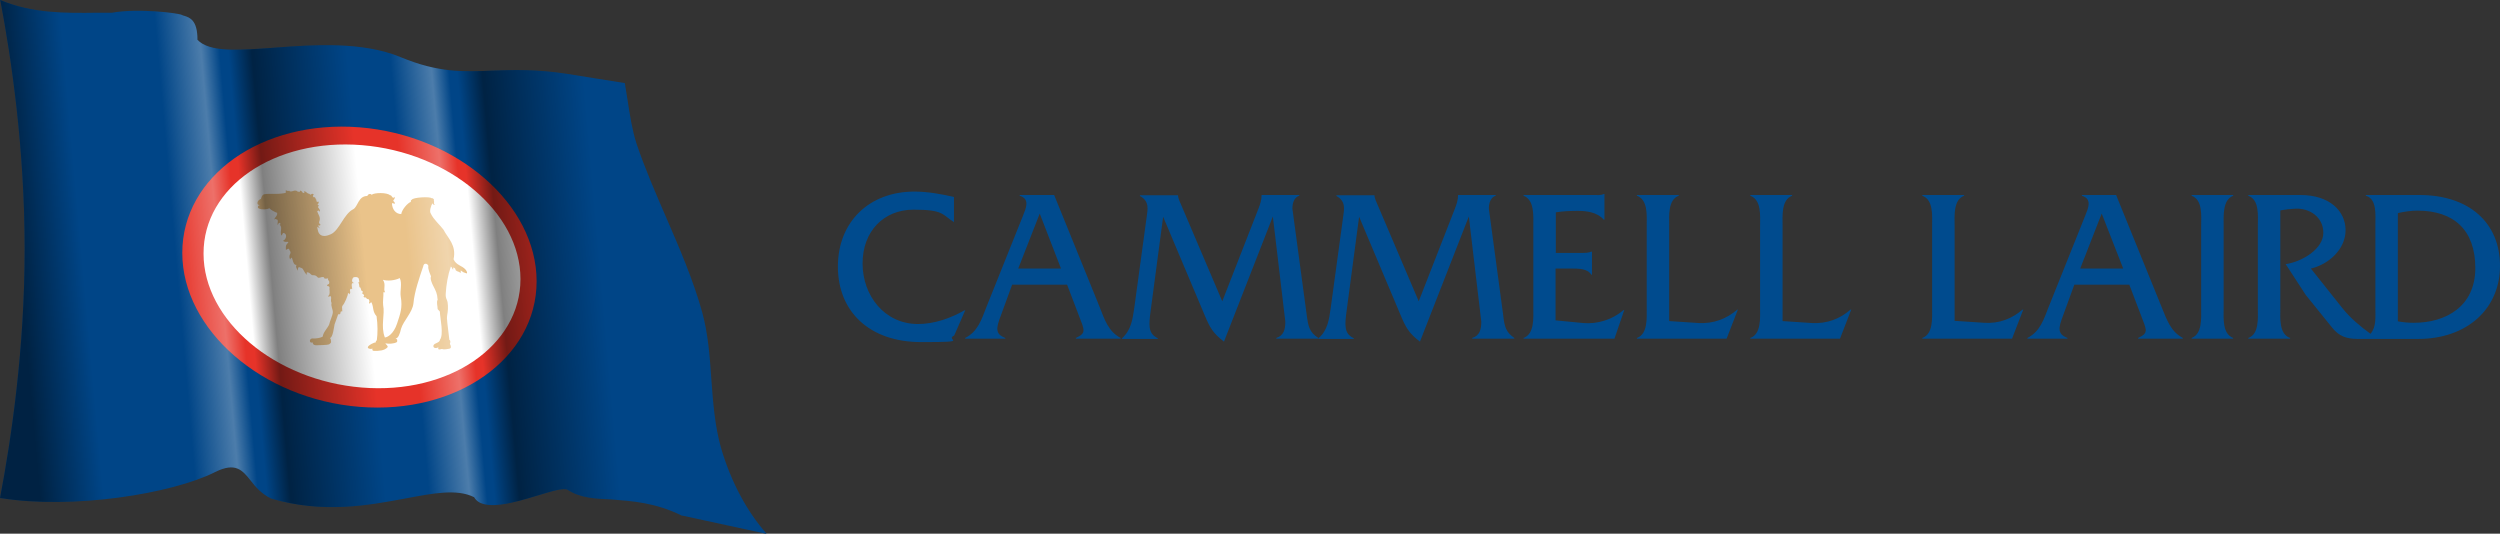 <?xml version="1.0" encoding="UTF-8"?>
<svg xmlns="http://www.w3.org/2000/svg" version="1.1" xmlns:xlink="http://www.w3.org/1999/xlink" viewBox="0 0 1023.1 218.4">
  <rect x="0" y="0" width="1023.1" height="218.4" fill="#333333" stroke="none"/>
  <defs>
    <style>
      .cls-1 {
        clip-path: url(#clippath-6);
      }

      .cls-2 {
        clip-path: url(#clippath-7);
      }

      .cls-3 {
        clip-path: url(#clippath-4);
      }

      .cls-4 {
        fill: url(#linear-gradient-2);
      }

      .cls-5 {
        fill: #004587;
      }

      .cls-6 {
        fill: #fff;
      }

      .cls-7 {
        fill: none;
      }

      .cls-8 {
        fill: url(#linear-gradient-4);
      }

      .cls-9 {
        fill: url(#linear-gradient-3);
      }

      .cls-10 {
        clip-path: url(#clippath-1);
      }

      .cls-11 {
        fill: url(#linear-gradient-5);
      }

      .cls-12 {
        clip-path: url(#clippath-5);
      }

      .cls-13 {
        clip-path: url(#clippath-8);
      }

      .cls-14 {
        fill: #004b8e;
      }

      .cls-15 {
        clip-path: url(#clippath-3);
      }

      .cls-16 {
        fill: #e63329;
      }

      .cls-17 {
        clip-path: url(#clippath-2);
      }

      .cls-18 {
        fill: #eac38a;
      }

      .cls-19 {
        fill: url(#linear-gradient);
      }

      .cls-20 {
        clip-path: url(#clippath);
      }
    </style>
    <clipPath id="clippath">
      <path class="cls-7" d="M279.2,211l34.6,7.5c-8.1-9.1-14.6-21.2-18.7-35.1-2.6-9.1-3.3-18.9-4-28.3-.6-9-1.3-18.4-3.7-27.2-3.7-13.4-9.4-26.5-14.9-39.2-4.2-9.7-8.6-19.8-12-29.9-1.8-5.6-2.7-11.6-3.6-17.4-.4-2.4-.8-4.9-1.2-7.4l-23.8-3.8c-12.5-1.9-21.9-1.6-30.2-1.3-12,.5-22.4.9-37.7-5.5-15.7-6.5-35.5-5.1-51.4-3.9-15,1.1-26.8,2-31.8-3.2h0v-.2c0-7.9-3.2-8.9-5.3-9.6-.4-.1-.8-.2-1.1-.4-1.7-.8-18-2.8-28.5-.9h-5.7c-13.8.2-27.1.3-40.1-5.2,4.6,24,10,61.1,10,101.9S4.6,179.8,0,203.8c29.8,4.8,70.3-1.7,88-10.6,8.4-4.2,11.2-.8,14.6,3.5,2,2.6,4.4,5.4,8.3,7.3,21.3,6.3,40,2.8,55,0,11.7-2.2,21-4,28-.6h.1c3.4,6.3,16.7,2.2,26.3-.7,5.9-1.8,10.6-3.2,12.1-2.2,5.1,3.3,11,3.6,18,3.9,8.3.7,17.7,1.2,28.8,6.7Z"/>
    </clipPath>
    <clipPath id="clippath-1">
      <path class="cls-7" d="M279.2,211l34.6,7.5c-8.1-9.1-14.6-21.2-18.7-35.1-2.6-9.1-3.3-18.9-4-28.3-.6-9-1.3-18.4-3.7-27.2-3.7-13.4-9.4-26.5-14.9-39.2-4.2-9.7-8.6-19.8-12-29.9-1.8-5.6-2.7-11.6-3.6-17.4-.4-2.4-.8-4.9-1.2-7.4l-23.8-3.8c-12.5-1.9-21.9-1.6-30.2-1.3-12,.5-22.4.9-37.7-5.5-15.7-6.5-35.5-5.1-51.4-3.9-15,1.1-26.8,2-31.8-3.2h0v-.2c0-7.9-3.2-8.9-5.3-9.6-.4-.1-.8-.2-1.1-.4-1.7-.8-18-2.8-28.5-.9h-5.7c-13.8.2-27.1.3-40.1-5.2,4.6,24,10,61.1,10,101.9S4.6,179.8,0,203.8c29.8,4.8,70.3-1.7,88-10.6,8.4-4.2,11.2-.8,14.6,3.5,2,2.6,4.4,5.4,8.3,7.3,21.3,6.3,40,2.8,55,0,11.7-2.2,21-4,28-.6h.1c3.4,6.3,16.7,2.2,26.3-.7,5.9-1.8,10.6-3.2,12.1-2.2,5.1,3.3,11,3.6,18,3.9,8.3.7,17.7,1.2,28.8,6.7Z"/>
    </clipPath>
    <clipPath id="clippath-2">
      <path class="cls-7" d="M279.2,211l34.6,7.5c-8.1-9.1-14.6-21.2-18.7-35.1-2.6-9.1-3.3-18.9-4-28.3-.6-9-1.3-18.4-3.7-27.2-3.7-13.4-9.4-26.5-14.9-39.2-4.2-9.7-8.6-19.8-12-29.9-1.8-5.6-2.7-11.6-3.6-17.4-.4-2.4-.8-4.9-1.2-7.4l-23.8-3.8c-12.5-1.9-21.9-1.6-30.2-1.3-12,.5-22.4.9-37.7-5.5-15.7-6.5-35.5-5.1-51.4-3.9-15,1.1-26.8,2-31.8-3.2h0v-.2c0-7.9-3.2-8.9-5.3-9.6-.4-.1-.8-.2-1.1-.4-1.7-.8-18-2.8-28.5-.9h-5.7c-13.8.2-27.1.3-40.1-5.2,4.6,24,10,61.1,10,101.9S4.6,179.8,0,203.8c29.8,4.8,70.3-1.7,88-10.6,8.4-4.2,11.2-.8,14.6,3.5,2,2.6,4.4,5.4,8.3,7.3,21.3,6.3,40,2.8,55,0,11.7-2.2,21-4,28-.6h.1c3.4,6.3,16.7,2.2,26.3-.7,5.9-1.8,10.6-3.2,12.1-2.2,5.1,3.3,11,3.6,18,3.9,8.3.7,17.7,1.2,28.8,6.7Z"/>
    </clipPath>
    <clipPath id="clippath-3">
      <path class="cls-7" d="M279.2,211l34.6,7.5c-8.1-9.1-14.6-21.2-18.7-35.1-2.6-9.1-3.3-18.9-4-28.3-.6-9-1.3-18.4-3.7-27.2-3.7-13.4-9.4-26.5-14.9-39.2-4.2-9.7-8.6-19.8-12-29.9-1.8-5.6-2.7-11.6-3.6-17.4-.4-2.4-.8-4.9-1.2-7.4l-23.8-3.8c-12.5-1.9-21.9-1.6-30.2-1.3-12,.5-22.4.9-37.7-5.5-15.7-6.5-35.5-5.1-51.4-3.9-15,1.1-26.8,2-31.8-3.2h0v-.2c0-7.9-3.2-8.9-5.3-9.6-.4-.1-.8-.2-1.1-.4-1.7-.8-18-2.8-28.5-.9h-5.7c-13.8.2-27.1.3-40.1-5.2,4.6,24,10,61.1,10,101.9S4.6,179.8,0,203.8c29.8,4.8,70.3-1.7,88-10.6,8.4-4.2,11.2-.8,14.6,3.5,2,2.6,4.4,5.4,8.3,7.3,21.3,6.3,40,2.8,55,0,11.7-2.2,21-4,28-.6h.1c3.4,6.3,16.7,2.2,26.3-.7,5.9-1.8,10.6-3.2,12.1-2.2,5.1,3.3,11,3.6,18,3.9,8.3.7,17.7,1.2,28.8,6.7Z"/>
    </clipPath>
    <clipPath id="clippath-4">
      <path class="cls-7" d="M279.2,211l34.6,7.5c-8.1-9.1-14.6-21.2-18.7-35.1-2.6-9.1-3.3-18.9-4-28.3-.6-9-1.3-18.4-3.7-27.2-3.7-13.4-9.4-26.5-14.9-39.2-4.2-9.7-8.6-19.8-12-29.9-1.8-5.6-2.7-11.6-3.6-17.4-.4-2.4-.8-4.9-1.2-7.4l-23.8-3.8c-12.5-1.9-21.9-1.6-30.2-1.3-12,.5-22.4.9-37.7-5.5-15.7-6.5-35.5-5.1-51.4-3.9-15,1.1-26.8,2-31.8-3.2h0v-.2c0-7.9-3.2-8.9-5.3-9.6-.4-.1-.8-.2-1.1-.4-1.7-.8-18-2.8-28.5-.9h-5.7c-13.8.2-27.1.3-40.1-5.2,4.6,24,10,61.1,10,101.9S4.6,179.8,0,203.8c29.8,4.8,70.3-1.7,88-10.6,8.4-4.2,11.2-.8,14.6,3.5,2,2.6,4.4,5.4,8.3,7.3,21.3,6.3,40,2.8,55,0,11.7-2.2,21-4,28-.6h.1c3.4,6.3,16.7,2.2,26.3-.7,5.9-1.8,10.6-3.2,12.1-2.2,5.1,3.3,11,3.6,18,3.9,8.3.7,17.7,1.2,28.8,6.7Z"/>
    </clipPath>
    <linearGradient id="linear-gradient" x1="195" y1="100.6" x2="246.2" y2="105.1" gradientTransform="translate(0 220) scale(1 -1)" gradientUnits="userSpaceOnUse">
      <stop offset="0" stop-color="#000" stop-opacity="0"/>
      <stop offset=".2" stop-color="#000" stop-opacity=".5"/>
      <stop offset="1" stop-color="#000" stop-opacity="0"/>
    </linearGradient>
    <clipPath id="clippath-5">
      <path class="cls-7" d="M279.2,211l34.6,7.5c-8.1-9.1-14.6-21.2-18.7-35.1-2.6-9.1-3.3-18.9-4-28.3-.6-9-1.3-18.4-3.7-27.2-3.7-13.4-9.4-26.5-14.9-39.2-4.2-9.7-8.6-19.8-12-29.9-1.8-5.6-2.7-11.6-3.6-17.4-.4-2.4-.8-4.9-1.2-7.4l-23.8-3.8c-12.5-1.9-21.9-1.6-30.2-1.3-12,.5-22.4.9-37.7-5.5-15.7-6.5-35.5-5.1-51.4-3.9-15,1.1-26.8,2-31.8-3.2h0v-.2c0-7.9-3.2-8.9-5.3-9.6-.4-.1-.8-.2-1.1-.4-1.7-.8-18-2.8-28.5-.9h-5.7c-13.8.2-27.1.3-40.1-5.2,4.6,24,10,61.1,10,101.9S4.6,179.8,0,203.8c29.8,4.8,70.3-1.7,88-10.6,8.4-4.2,11.2-.8,14.6,3.5,2,2.6,4.4,5.4,8.3,7.3,21.3,6.3,40,2.8,55,0,11.7-2.2,21-4,28-.6h.1c3.4,6.3,16.7,2.2,26.3-.7,5.9-1.8,10.6-3.2,12.1-2.2,5.1,3.3,11,3.6,18,3.9,8.3.7,17.7,1.2,28.8,6.7Z"/>
    </clipPath>
    <linearGradient id="linear-gradient-2" x1="101.6" y1="105.2" x2="149.7" y2="109.4" gradientTransform="translate(0 220) scale(1 -1)" gradientUnits="userSpaceOnUse">
      <stop offset="0" stop-color="#000" stop-opacity="0"/>
      <stop offset=".2" stop-color="#000" stop-opacity=".5"/>
      <stop offset="1" stop-color="#000" stop-opacity="0"/>
    </linearGradient>
    <clipPath id="clippath-6">
      <path class="cls-7" d="M279.2,211l34.6,7.5c-8.1-9.1-14.6-21.2-18.7-35.1-2.6-9.1-3.3-18.9-4-28.3-.6-9-1.3-18.4-3.7-27.2-3.7-13.4-9.4-26.5-14.9-39.2-4.2-9.7-8.6-19.8-12-29.9-1.8-5.6-2.7-11.6-3.6-17.4-.4-2.4-.8-4.9-1.2-7.4l-23.8-3.8c-12.5-1.9-21.9-1.6-30.2-1.3-12,.5-22.4.9-37.7-5.5-15.7-6.5-35.5-5.1-51.4-3.9-15,1.1-26.8,2-31.8-3.2h0v-.2c0-7.9-3.2-8.9-5.3-9.6-.4-.1-.8-.2-1.1-.4-1.7-.8-18-2.8-28.5-.9h-5.7c-13.8.2-27.1.3-40.1-5.2,4.6,24,10,61.1,10,101.9S4.6,179.8,0,203.8c29.8,4.8,70.3-1.7,88-10.6,8.4-4.2,11.2-.8,14.6,3.5,2,2.6,4.4,5.4,8.3,7.3,21.3,6.3,40,2.8,55,0,11.7-2.2,21-4,28-.6h.1c3.4,6.3,16.7,2.2,26.3-.7,5.9-1.8,10.6-3.2,12.1-2.2,5.1,3.3,11,3.6,18,3.9,8.3.7,17.7,1.2,28.8,6.7Z"/>
    </clipPath>
    <linearGradient id="linear-gradient-3" x1="7.6" y1="116.7" x2="33.2" y2="119" gradientTransform="translate(0 220) scale(1 -1)" gradientUnits="userSpaceOnUse">
      <stop offset="0" stop-color="#000" stop-opacity=".5"/>
      <stop offset="1" stop-color="#000" stop-opacity="0"/>
    </linearGradient>
    <clipPath id="clippath-7">
      <path class="cls-7" d="M279.2,211l34.6,7.5c-8.1-9.1-14.6-21.2-18.7-35.1-2.6-9.1-3.3-18.9-4-28.3-.6-9-1.3-18.4-3.7-27.2-3.7-13.4-9.4-26.5-14.9-39.2-4.2-9.7-8.6-19.8-12-29.9-1.8-5.6-2.7-11.6-3.6-17.4-.4-2.4-.8-4.9-1.2-7.4l-23.8-3.8c-12.5-1.9-21.9-1.6-30.2-1.3-12,.5-22.4.9-37.7-5.5-15.7-6.5-35.5-5.1-51.4-3.9-15,1.1-26.8,2-31.8-3.2h0v-.2c0-7.9-3.2-8.9-5.3-9.6-.4-.1-.8-.2-1.1-.4-1.7-.8-18-2.8-28.5-.9h-5.7c-13.8.2-27.1.3-40.1-5.2,4.6,24,10,61.1,10,101.9S4.6,179.8,0,203.8c29.8,4.8,70.3-1.7,88-10.6,8.4-4.2,11.2-.8,14.6,3.5,2,2.6,4.4,5.4,8.3,7.3,21.3,6.3,40,2.8,55,0,11.7-2.2,21-4,28-.6h.1c3.4,6.3,16.7,2.2,26.3-.7,5.9-1.8,10.6-3.2,12.1-2.2,5.1,3.3,11,3.6,18,3.9,8.3.7,17.7,1.2,28.8,6.7Z"/>
    </clipPath>
    <linearGradient id="linear-gradient-4" x1="191.2" y1="107.6" x2="167.7" y2="105.5" gradientTransform="translate(0 220) scale(1 -1)" gradientUnits="userSpaceOnUse">
      <stop offset="0" stop-color="#fff" stop-opacity="0"/>
      <stop offset=".3" stop-color="#fff" stop-opacity=".3"/>
      <stop offset="1" stop-color="#fff" stop-opacity="0"/>
    </linearGradient>
    <clipPath id="clippath-8">
      <path class="cls-7" d="M279.2,211l34.6,7.5c-8.1-9.1-14.6-21.2-18.7-35.1-2.6-9.1-3.3-18.9-4-28.3-.6-9-1.3-18.4-3.7-27.2-3.7-13.4-9.4-26.5-14.9-39.2-4.2-9.7-8.6-19.8-12-29.9-1.8-5.6-2.7-11.6-3.6-17.4-.4-2.4-.8-4.9-1.2-7.4l-23.8-3.8c-12.5-1.9-21.9-1.6-30.2-1.3-12,.5-22.4.9-37.7-5.5-15.7-6.5-35.5-5.1-51.4-3.9-15,1.1-26.8,2-31.8-3.2h0v-.2c0-7.9-3.2-8.9-5.3-9.6-.4-.1-.8-.2-1.1-.4-1.7-.8-18-2.8-28.5-.9h-5.7c-13.8.2-27.1.3-40.1-5.2,4.6,24,10,61.1,10,101.9S4.6,179.8,0,203.8c29.8,4.8,70.3-1.7,88-10.6,8.4-4.2,11.2-.8,14.6,3.5,2,2.6,4.4,5.4,8.3,7.3,21.3,6.3,40,2.8,55,0,11.7-2.2,21-4,28-.6h.1c3.4,6.3,16.7,2.2,26.3-.7,5.9-1.8,10.6-3.2,12.1-2.2,5.1,3.3,11,3.6,18,3.9,8.3.7,17.7,1.2,28.8,6.7Z"/>
    </clipPath>
    <linearGradient id="linear-gradient-5" x1="97.2" y1="115.4" x2="72" y2="113.2" gradientTransform="translate(0 220) scale(1 -1)" gradientUnits="userSpaceOnUse">
      <stop offset="0" stop-color="#fff" stop-opacity="0"/>
      <stop offset=".3" stop-color="#fff" stop-opacity=".3"/>
      <stop offset="1" stop-color="#fff" stop-opacity="0"/>
    </linearGradient>
  </defs>
  <!-- Generator: Adobe Illustrator 28.7.6, SVG Export Plug-In . SVG Version: 1.2.0 Build 188)  -->
  <g>
    <g id="Flag">
      <g>
        <g class="cls-20">
          <path class="cls-5" d="M295.3,183.3c-5.1-17.9-2.8-37.5-7.7-55.4-6.5-23.8-19.1-45.9-26.9-69.1-2.6-7.9-3.3-16.6-4.8-25l-23.9-3.8c-30.2-4.7-42,4.1-67.8-6.8-29.8-12.4-72.8,3.8-83-7,0-9.6-4.7-9.3-6.5-10.2-1.9-1-18.3-2.9-28.8-1C29.3,5,14.5,6-.4-.4c4.5,23.3,10.1,60.8,10.1,102.3S4.1,180.7-.3,204c28.8,4.7,70-1.3,88.4-10.5,13.2-6.6,12,5.7,22.7,10.9,37.9,11.3,67-8.4,82.9-.6,5.5,10,34.5-5.5,38.5-3,11.1,7.2,26.4.3,46.8,10.4l35.5,7.7c-11.5-12.6-16.9-27.8-19.2-35.6Z"/>
        </g>
        <g class="cls-10">
          <path class="cls-16" d="M147.1,52.1c39.9,3.2,72.5,31.5,72.5,63s-32.6,54.6-72.5,51.4c-39.9-3.2-72.5-31.6-72.5-63,0-31.5,32.6-54.5,72.5-51.4"/>
        </g>
        <g class="cls-17">
          <path class="cls-6" d="M148.1,59.4c35.7,2.9,64.9,27.5,64.9,54.8s-29.2,47.3-64.9,44.4-64.8-27.5-64.8-54.8c-.1-27.3,29-47.3,64.8-44.4"/>
        </g>
        <g class="cls-15">
          <path class="cls-18" d="M156.7,114.5c1.9.6,4.9.3,6.9-.7,1.1,2.3,0,5.1.4,7.6.8,4.5-.2,7.1-1.5,11-1.4,4.3-4,5.7-5,5.7-1.8-4.6.1-9.4-.7-13.2-.2-1.3.2-4,.1-5.3h.7c-.9-1.4.5-3-.9-5.1M121.9,110.8c0-2.1.6-1.4,1.5-1.1.9.2.9,1.9,2.3,2.8-.7-1.5.5-1.3,1.6-.2.7.8,1.4-.3,2.7,1.2.7.6,1.5-.5,2.6,0,.1.5.2.7,1.7.4-.4.9.8,1,.4,1.9.1.8-1,.3-.8,1.3.6-.2,1.2.4.9,1.1.1.9.3,2.6-.5,2.9.2,1.1.9-.8,1.2.6.1.6-.3,1.3.2,2.3-.4,1.3.6,2.6.5,3.9-.1,1.3-1.2,3.5-1.5,4.9-.5,1.3-2.6,3.4-2.6,4.9-.8.6-2.8.9-4,.8-1.2-.1-1.6,1.1-1,1.6.2.1.6.2.9,0,0,.4,0,.7.5,1,.2.1.6.2.9.2,1.1-.1,4.3,0,5.3-.4.7-.7.9-.2.7-1.9-.1-.2-.1-.4-.4-.7,1.2,0,1.7-4.5,1.9-5.5.5-1.4,1-2.8,1.5-4.2.4,0,.5.1.8-.1.2-.4.1-1.1.5-1.1.6.3.3-.2.3-1.3-.1-.7.1-.8.3-1.2.7-.6,2.2-4.2,2.1-4.9.2,0,.7,0,.5.5.5-.4.5-1,.3-1.5-.1-.6.5-1.2.8-.6.4-.3-.4-1.2.1-2.6,0,.2.4.2.7,0-.6-.2-1.1-.9-.3-2.2.7-.4,2-.3,2.3.4.3,1.4.4,1.8-.3,1.4,0,0,.4.2.6,2.1.9.2.4,1.5,1,1.5.3,0,.7.9,0,.8.2.4.4.6.7.7.5.5,0,.8-.1.9.4.4.7.4,1,.3.3.5.6.8,1.1.7.4.6.5.9.2,1.5.1,0,.1.3.3.4.2-.2.5-.9.8-.4.9,2.1.3,3.6,2,5.5.5,3.5.5,7,.1,9.9-.3.1-.5.5-.4.8-.7,0-2.6,1-3.1,1.6-.1.3-.3.7,0,.8.7.4,1.1.3,1.8.2-.4.5,0,.9.6.9,1.8,0,4.2,0,5.5-1.5.3-.6-.7-1.1-.9-1.6,1.3.3,3.6.2,4.7-.5.2-.3.2-.5.1-1,0-.2-.5-.3-.6-.5,1,.1,1.8-2,2.2-3.9,1-3.4,4.7-6.7,5.1-10.5.4-4.7,2.5-10.7,4-15.1.2-1.6,1.8-1.2,2.1-.2-.3,1.3.8,3.5,1.1,4.3-.5.9.4,2.9.8,3.7,1.2,2.4,1.7,3.1,1.9,5.9-.6.8,0,2.6,0,3.8.3.3.6.7.9,1,.1,2.8,1.7,9.5,0,11.6,0,.7-.7,1-2,1.6-.7.4-.8,1-.5,1.4.6.6,1.4.3,1.9,0-.3,1.3.5.9,1.5.7.6.4,2.6,0,3-.1.8-.2.8-.9.2-2,.2-.5.4-1.3-.2-1.6-.3-3-.8-5.9-1-8.9,0-.7.1-1.2.3-2.5.2-1.4.2-3.8-.3-4.9s-.5-1.5-.5-2.5c.2-3.7.9-7.8,2.1-11.2.7.4.4,1.1,1,1.2,0-.4-.2-.9.2-.8.7.3.7.8.8,1.1.7.7,1.3.4,1.8,1,.6.2,0-.7.3-.9l1,.7,1.4.5c.4-.4-.2-1.2-.5-1.6-1.5-1.7-3.8-1.7-4.9-4.2,1.3-5.8-2.4-8.7-4.1-12.1-1.5-2-4.1-4.2-5.2-6.6-.7-.9.1-3.3.7-4.3,0,.6.7.9,1.1.6-.9,0-.2-1.2-.6-1.6.4-.4-.4-1.2-1-1-.2-.7-7.7-.4-8,.7-.2-.2-.6.6-.3.8-1.4.4-3.8,3.3-4,5-2.3,0-3.7-2-3.8-4.3.5-.5.6,0,.9.2.4-.2.3-.8-.2-1.1-.6-.6.8-.7.3-1.9-.7,1.4-1.1-.9-1.8-.6-1.2-1.2-6.5-1.1-7.5-.2-.3-.4-1.3-.6-1.8.5-3.7,0-3.8,4.3-5.7,5.4-3.9,1.9-5.6,8.5-9.1,10.2-1.3.6-4.1,1.7-5.2-.8,0,0-1.2-3.6.4-1.5.2-.6-.6-.9-.6-1.3.5.3.9,0,1.1-.2-.3-.3-.9-.7-.5-1.5.6-1.5-.4-2.6-.9-4,.5-.5.6-.5,1.1.2.4-1.3-1.7-2.1-.3-2.4-.4-.3-.5-.6-.7-.8.4,0,.6-.5.5-1-1.4.5-.6-1-1.2-1,0-.5-.4-1-.9-.8,0-.2-.6-.3.1-1.2-1.2-.7-1,.8-1.8-.2-1,0-1.6-1.4-2.2-.9.4.8,0,.7-.7.3,0-.3-.4-.6-.9-.7,0,.5,0,.6-1,.4-1.1-1.2-2.7.7-3.5-.4-.7.6-1.1-.6-1.5.2.9.7-.8.9-.8.9-3,.5-5.9,0-7.9.4-.8.2-1.1,1.1-1.3,1.9-1.2.4-1.6,1.4-1.4,2.1.4.4.5.4,1,.4-.2,0-.7.2-.8.5-.2.5,0,.8.5,1,1,.4,3.2.4,4.1-.2.8.8,2.1,1.5,3.2,1.9.3,1.4-1.4,2-1,2.8.4-.7.6,0,1.1,0,.5.7-.2,1.6.2,2.2.2-.5.4-1.3,1-.7.2,0,0,.6-.3.6,1.5.9-.2,3.5.9,4.4.4-1.2.6-1.2,1.2-.9,1.2.7.3,2.8-.7,3,.9,1,2.6,0,2.1.8-1,1-1,1.3-.9,3,.5-.4,1.4-.9,1.4,0,1.4,1.7-.7,1.5.3,3.9,1.3-2.6.6,2.5,2.7,2.2-.5.5-.3,1,.5,2.4"/>
        </g>
        <g class="cls-3">
          <path class="cls-19" d="M244.9,32l-12.9-2c-21.9-3.4-34.1.3-48.9-1.6l15.6,178.6c10.2,1.8,30.3-8.2,33.6-6.1,7.4,4.8,16.5,3.3,27.8,4.8l-15.2-173.7Z"/>
        </g>
        <g class="cls-12">
          <path class="cls-4" d="M147.7,19c-21.8-2.7-45.9,2.8-59,.5l15.7,179.9c1.6,1.8,3.6,3.6,6.4,4.9,20.5,6.1,38.5,3.1,53.1.3l-16.2-185.6Z"/>
        </g>
        <g class="cls-1">
          <path class="cls-9" d="M45.9,5C29.3,5,14.5,6-.4-.4c4.5,23.3,10.1,60.8,10.1,102.3S4.1,180.7-.3,204c19.1,3.1,43.7,1.5,63.4-2.6L45.9,5Z"/>
        </g>
        <g class="cls-2">
          <path class="cls-8" d="M211.7,205.6h0l-15.5-176.7c-9.9.2-19.2-.3-32.1-5.7-3.3-1.4-6.8-2.4-10.4-3.2h0l16.1,183.6c9.8-1.8,17.8-2.9,23.9.1,2.6,4.7,10.2,3.9,18,1.9Z"/>
        </g>
        <g class="cls-13">
          <path class="cls-11" d="M103.1,19.9c-10.2.5-18.2.2-22-3.8,0-9.6-4.7-9.3-6.5-10.2-1.2-.6-9.4-1.7-17.7-1.7l17,194.6c5.5-1.6,10.4-3.4,14.2-5.3,13.2-6.6,12,5.7,22.7,10.9,2.9.9,5.8,1.6,8.6,2.1L103.1,19.9Z"/>
        </g>
      </g>
      <path class="cls-14" d="M987.8,132.1c-2.2,0-4.4-.2-6.5-.6v-44.3c2.7-.6,5.4-1,8-1,14.9,0,23.7,7.9,23.7,23.5s-11.9,22.4-25.2,22.4M990.1,79.8h-21.9v.3c4.6,1.3,3.9,7.9,3.9,12v33.7c0,4.3.4,8-2,10.8-4.2-3-8.5-6.7-11.5-10.5l-12.9-16.2c7.3-1.7,14.2-7.9,14.2-15.7s-6.5-14.4-18.5-14.4h-21.3v.3c4.6,1.7,3.9,8.2,3.9,12.3v33.7c0,4,.6,10.6-3.9,12.2v.3h17.1v-.3c-4.6-1.6-4-8.1-4-12.2v-40c2.1-.4,4-.6,6.1-.7,6-.3,11.5,3.5,11.5,9.9s-8.3,11.7-15.4,12.8l8.2,12.6,10.9,13.5c2.7,3.3,5.6,4.5,10.4,4.5h24.7c20,0,33.5-12.3,33.5-29.9s-12.6-29-33-29M896.9,80.1c4.6,1.7,3.9,8.2,3.9,12.3v33.7c0,4,.5,10.6-3.9,12.2v.3h17v-.3c-4.5-1.7-3.9-8.2-3.9-12.2v-33.7c0-4-.5-10.6,3.9-12.3v-.3h-17v.3ZM851.3,109.9l8.8-22.5,8.8,22.5h-17.6ZM884.6,125.6l-18.6-45.8h-14v.3c4.3,1.3,2.6,5.1,1.3,8.3l-14.9,37.2c-2,5.1-3.5,10.1-8.7,12.7v.3h16.4v-.3c-4.3-1.6-3.7-4.2-1.8-9.2l4.6-12.6h22.5l4.8,12.6c2.4,6.2,3.1,7.2-1.2,9.2v.3h18.3v-.3c-5-2.6-6.6-7.6-8.7-12.7M812,132.1l-12.1-.8v-38.9c0-4-.6-10.6,3.9-12.3v-.3h-17.1v.3c4.6,1.7,4,8.2,4,12.3v33.7c0,4,.5,10.6-4,12.2v.3h36.7l4.6-11.9h-.3c-4.4,3.8-9.7,5.8-15.7,5.4M741.6,132.2l-12.1-.8v-39c0-4-.6-10.6,3.9-12.3v-.3h-17.1v.3c4.6,1.7,4,8.2,4,12.3v33.7c0,4,.5,10.6-4,12.2v.3h36.7l4.6-11.9h-.3c-4.3,3.8-9.6,5.8-15.7,5.5M695.2,132.2l-12.1-.8v-39c0-4-.6-10.6,3.9-12.3v-.3h-17.1v.3c4.6,1.7,4,8.2,4,12.3v33.7c0,4,.5,10.6-4,12.2v.3h36.7l4.6-11.9h-.2c-4.5,3.8-9.7,5.8-15.8,5.5M647.9,132.2l-11.3-1.1v-21.2h6.6c2.8,0,6.5,0,8,2.5h.3v-9.4h-.3c-1.1.5-2.5.5-3.9.5h-10.6v-16.6c2.9-.5,6-.6,9.1-.6s7.8.4,10.5,3.6h.3v-10.5h-.3c-1.2.6-2.7.4-4.2.4h-28.6v.3c4.5,1.7,4,8.2,4,12.3v33.7c0,4,.5,10.6-4,12.2v.3h37.2l4-11.7h-.3c-4.5,3.9-10.6,5.8-16.5,5.3M615.2,129.2l-5.9-43.8c0-2.1.6-4.6,2.8-5.3v-.3h-15.4c0,2-.6,3.8-1.3,5.6l-14.8,37.9-16.8-39.4c-.5-1.3-1.3-2.6-1.3-4h0c0,0-15.6,0-15.6,0v.3c4.1,2.2,3.1,5.8,2.8,8.3l-5.1,37.4c-.7,4.8-1.2,9.2-5,12.5v.3h14.4v-.3c-4.2-1.9-3.6-5.8-2.9-11.3l5.1-38.4,17,40.3c2.1,5,3.4,7.4,7.9,10.8l20-51.2,5.1,43c0,3-.5,5.7-3.7,6.7v.3h17.2v-.3c-3.5-2.4-4-4.8-4.5-9M534.8,129.2l-5.9-43.8c0-2.1.6-4.6,2.8-5.3v-.3h-15.4c0,2-.6,3.8-1.3,5.6l-14.8,37.9-16.8-39.4c-.5-1.3-1.3-2.6-1.3-4h0c0,0-15.6,0-15.6,0v.3c4.1,2.2,3.1,5.8,2.8,8.3l-5.1,37.4c-.7,4.8-1.3,9.2-5,12.5v.3h14.6v-.3c-4.2-1.9-3.6-5.8-2.9-11.3l5.1-38.4,17,40.3c2.1,5,3.4,7.4,7.9,10.8l20-51.2,5.1,43c0,3-.5,5.7-3.7,6.7v.3h17.2v-.3c-3.7-2.4-4.1-4.8-4.7-9M416.7,109.9l8.8-22.5,8.7,22.5h-17.5ZM450,125.6l-18.6-45.8h-14.1v.3c4.3,1.3,2.6,5.1,1.3,8.3l-14.9,37.2c-2,5.1-3.5,10.1-8.7,12.7v.3h16.4v-.3c-4.3-1.6-3.7-4.2-1.8-9.2l4.6-12.6h22.5l4.8,12.6c2.4,6.2,3.1,7.2-1.2,9.2v.3h18.3v-.3c-5-2.6-6.6-7.6-8.6-12.7M375.7,132.6c-13.8,0-22.7-11.7-22.7-24.8s8.6-22,20.9-22,11.6,2,16.5,5.1v-10.3c-5.3-1.2-10.8-2.2-16.2-2.2-18.3,0-31.3,12.2-31.3,30.7s13,30.9,34.1,30.9,9.3-.7,13.5-2.7l4.5-10.3h-.3c-5.6,3.2-12.3,5.6-19,5.6"/>
    </g>
  </g>
</svg>